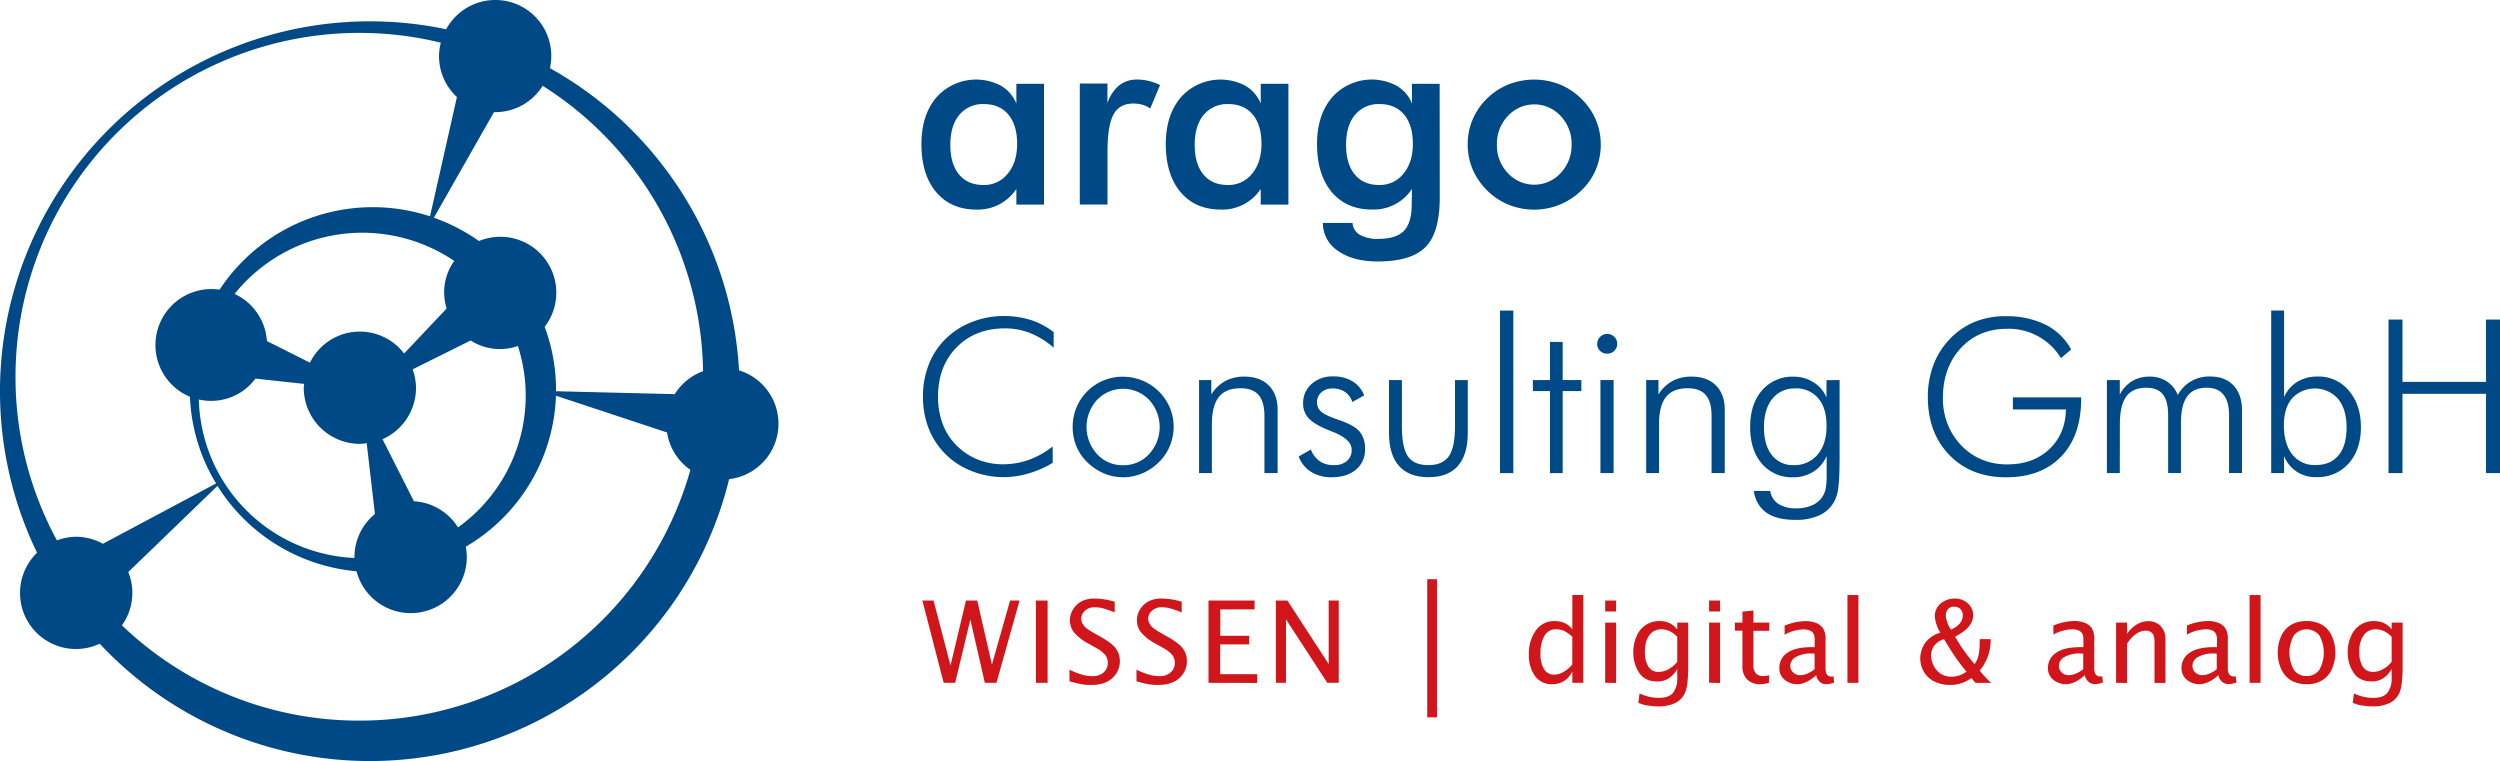 <svg xmlns="http://www.w3.org/2000/svg" viewBox="0 0 947.64 288.49"><defs><style>.cls-1{fill:#004987;}.cls-2{fill:#d0161a;}</style></defs><title>aC_Logo</title><g id="Ebene_2" data-name="Ebene 2"><g id="Ebene_1-2" data-name="Ebene 1"><path class="cls-1" d="M395.74,77.56H385.26V71.62a17.41,17.41,0,0,1-15.13,7.82q-9.7,0-15.28-6.64t-5.58-18.18q0-11,5.69-17.71a20.13,20.13,0,0,1,24.48-4.4,13.79,13.79,0,0,1,5.82,6.74V31.76h10.48ZM385.55,54.51q0-7.09-3.31-11.06t-9.26-4a11.52,11.52,0,0,0-9.34,4.08q-3.4,4.08-3.41,11.33t3.29,11.26q3.28,4,9.27,4a11.38,11.38,0,0,0,9.21-4.3q3.56-4.3,3.55-11.31"/><path class="cls-1" d="M419.78,39.05a14.92,14.92,0,0,1,4.47-6.71,10.83,10.83,0,0,1,6.88-2.18,17.93,17.93,0,0,1,4.38.54,21.23,21.23,0,0,1,4.22,1.54L436,41.13a9.76,9.76,0,0,0-2.92-1.42,12.36,12.36,0,0,0-3.5-.46q-5.24,0-7.5,4.17c-1.51,2.8-2.27,7.47-2.27,14v20.1H409.3V31.66h10.48Z"/><path class="cls-1" d="M488.38,77.56H477.89V71.62a17.41,17.41,0,0,1-15.12,7.82q-9.72,0-15.29-6.64T441.9,54.62q0-11,5.7-17.71a20.12,20.12,0,0,1,24.47-4.4,13.74,13.74,0,0,1,5.82,6.74V31.76h10.49ZM478.17,54.51q0-7.09-3.29-11.06t-9.26-4a11.53,11.53,0,0,0-9.35,4.08q-3.4,4.08-3.41,11.33t3.29,11.26q3.28,4,9.27,4a11.37,11.37,0,0,0,9.21-4.3c2.37-2.87,3.54-6.64,3.54-11.31"/><path class="cls-1" d="M545.75,74.71q0,13.44-5.37,18.91t-18.07,5.49q-9.46,0-15.12-4a12.63,12.63,0,0,1-5.75-10.6l11.25,0A5.54,5.54,0,0,0,515.45,89a13.45,13.45,0,0,0,7,1.55q6.72,0,9.67-3t3-9.85l.1-6.09a17.41,17.41,0,0,1-15.12,7.82q-9.71,0-15.29-6.64t-5.58-18.18q0-11,5.7-17.71a20.12,20.12,0,0,1,24.47-4.4,13.74,13.74,0,0,1,5.82,6.74V31.76h10.49Zm-10.2-20.2q0-7.09-3.31-11.06t-9.26-4a11.52,11.52,0,0,0-9.34,4.08q-3.4,4.08-3.41,11.33t3.29,11.26q3.29,4,9.27,4a11.38,11.38,0,0,0,9.21-4.3q3.56-4.3,3.55-11.31"/><path class="cls-1" d="M556.34,54.7a23.76,23.76,0,0,1,1.91-9.48,24.13,24.13,0,0,1,5.49-7.95A24.42,24.42,0,0,1,571.85,32a26.49,26.49,0,0,1,19.35,0,24.66,24.66,0,0,1,8.19,5.41,24.29,24.29,0,0,1,5.51,8,23.77,23.77,0,0,1,1.88,9.32,24.46,24.46,0,0,1-1.86,9.53,23.35,23.35,0,0,1-5.43,7.87,26.16,26.16,0,0,1-8.37,5.49,25.88,25.88,0,0,1-19.22,0,25.53,25.53,0,0,1-13.68-13.42,24.07,24.07,0,0,1-1.88-9.47m39.38.11A15.25,15.25,0,0,0,591.61,44a13.58,13.58,0,0,0-20.07,0,15.18,15.18,0,0,0-4.13,10.8,15.19,15.19,0,0,0,4.13,10.79,13.58,13.58,0,0,0,20.05,0,15.24,15.24,0,0,0,4.13-10.79"/><path class="cls-1" d="M399.39,131.79a31,31,0,0,0-8.87-5.53,25.79,25.79,0,0,0-9.54-1.79q-11.3,0-18.34,7.16t-7.07,18.65a29.39,29.39,0,0,0,1.74,10.36,23.14,23.14,0,0,0,5.26,8.2,24,24,0,0,0,8,5.32,25.45,25.45,0,0,0,9.67,1.83,29.11,29.11,0,0,0,9.79-1.7,32.51,32.51,0,0,0,9-5.06v6.21a38.08,38.08,0,0,1-9.09,4,33.08,33.08,0,0,1-9.48,1.42,32.54,32.54,0,0,1-12.08-2.28,28.48,28.48,0,0,1-9.9-6.36,28.06,28.06,0,0,1-6.44-9.77,33.08,33.08,0,0,1-2.19-12.2,32.52,32.52,0,0,1,2.25-12.17,27.5,27.5,0,0,1,6.46-9.74,29,29,0,0,1,9.88-6.29,32.64,32.64,0,0,1,12-2.26,33.52,33.52,0,0,1,10.32,1.53,27.58,27.58,0,0,1,8.65,4.59Z"/><path class="cls-1" d="M425.56,180.89a18,18,0,0,1-7.23-1.5,20.35,20.35,0,0,1-6.28-4.27,17.92,17.92,0,0,1-4.06-6,19.19,19.19,0,0,1-1.39-7.32,19,19,0,0,1,1.43-7.31,18.9,18.9,0,0,1,17.53-11.69,19.6,19.6,0,0,1,7.42,1.43,19.31,19.31,0,0,1,10.46,10.3,19.11,19.11,0,0,1,0,14.53,18.46,18.46,0,0,1-4.13,6.1,19.59,19.59,0,0,1-6.34,4.27,18.89,18.89,0,0,1-7.42,1.5m.16-4.58a13.12,13.12,0,0,0,9.84-4.19,15.2,15.2,0,0,0,0-20.62,13.68,13.68,0,0,0-19.67,0,15.23,15.23,0,0,0,0,20.62,13,13,0,0,0,9.81,4.19"/><path class="cls-1" d="M454.51,179.33V144.07h4.65v5.45a14.24,14.24,0,0,1,5.27-5.07,14.78,14.78,0,0,1,7.17-1.69q6,0,9.34,3.34c2.23,2.23,3.35,5.32,3.35,9.3v23.93h-5V157.59c0-3.53-.75-6.15-2.21-7.86s-3.74-2.56-6.82-2.56c-3.74,0-6.48,1.1-8.25,3.32s-2.64,5.69-2.64,10.43v18.41Z"/><path class="cls-1" d="M492.25,173.05l4.65-2.66a9.23,9.23,0,0,0,3.34,4.43,9.35,9.35,0,0,0,5.37,1.49,7.29,7.29,0,0,0,4.93-1.57,5.27,5.27,0,0,0,1.83-4.19q0-4.06-7.2-6.88c-.51-.18-.9-.35-1.19-.48q-5.57-2.17-7.8-4.51a8,8,0,0,1-2.22-5.75,9.5,9.5,0,0,1,3.18-7.37,11.8,11.8,0,0,1,8.23-2.88,13.58,13.58,0,0,1,7.31,1.87,10.8,10.8,0,0,1,4.42,5.32l-4.49,2.51a7.21,7.21,0,0,0-2.79-3.82,8.34,8.34,0,0,0-4.77-1.31,6.08,6.08,0,0,0-4.2,1.49,4.83,4.83,0,0,0-1.64,3.72,4.61,4.61,0,0,0,1.63,3.62q1.64,1.42,6.76,3.14,5.8,2,7.81,4.41a9.93,9.93,0,0,1,2,6.6A9.61,9.61,0,0,1,514,178q-3.47,2.91-9.31,2.91a14.14,14.14,0,0,1-7.73-2.06,11.45,11.45,0,0,1-4.67-5.78"/><path class="cls-1" d="M531.4,144.07v17.61q0,8,2.28,11.33c1.53,2.2,4.1,3.3,7.73,3.3s6.2-1.12,7.76-3.34,2.35-6,2.35-11.29V144.07h4.84v20.12q0,8.22-3.77,12.46t-11.1,4.23q-7.35,0-11.16-4.23t-3.82-12.46V144.07Z"/><rect class="cls-1" x="568.59" y="117.72" width="5.05" height="61.62"/><polygon class="cls-1" points="587.53 148.24 581.05 148.24 581.05 144.07 587.53 144.07 587.53 129.6 592.34 129.6 592.34 144.07 599.42 144.07 599.42 148.24 592.34 148.24 592.34 179.34 587.53 179.34 587.53 148.24"/><path class="cls-1" d="M605.45,130.31a3.58,3.58,0,0,1,1.12-2.64,3.65,3.65,0,0,1,2.66-1.09,3.74,3.74,0,0,1,2.69,1.09,3.73,3.73,0,0,1,0,5.31,3.72,3.72,0,0,1-2.73,1.07,3.66,3.66,0,0,1-2.68-1.07,3.59,3.59,0,0,1-1.1-2.67m1.24,13.76h5v35.26h-5Z"/><path class="cls-1" d="M624,179.33V144.07h4.65v5.45a14.24,14.24,0,0,1,5.27-5.07,14.79,14.79,0,0,1,7.18-1.69q6,0,9.34,3.34c2.22,2.23,3.34,5.32,3.34,9.3v23.93h-5V157.59q0-5.29-2.21-7.86c-1.47-1.7-3.74-2.56-6.82-2.56-3.73,0-6.48,1.1-8.25,3.32s-2.64,5.69-2.64,10.43v18.41Z"/><path class="cls-1" d="M697.31,144.07v29.14c0,4.64-.12,8.18-.38,10.62a17,17,0,0,1-1.25,5.44,12.06,12.06,0,0,1-5.61,5.86,20.82,20.82,0,0,1-9.54,1.93c-4.68,0-8.34-.9-10.95-2.72a11.65,11.65,0,0,1-4.75-8.25H671a7.21,7.21,0,0,0,3.12,4.93,12.34,12.34,0,0,0,6.86,1.67,14.25,14.25,0,0,0,5.86-1.15,8.63,8.63,0,0,0,3.92-3.19,8.76,8.76,0,0,0,1.25-3,26.58,26.58,0,0,0,.39-5.35v-7.16a13,13,0,0,1-5,5.93,14,14,0,0,1-7.69,2.15,14.83,14.83,0,0,1-11.86-5.17q-4.44-5.17-4.44-13.88T667.89,148a15.14,15.14,0,0,1,12-5.22,13.76,13.76,0,0,1,7.57,2.17,12.19,12.19,0,0,1,4.88,5.74v-6.6Zm-16.86,3.18a10.52,10.52,0,0,0-8.64,3.92q-3.16,3.9-3.16,10.75t3,10.59a10,10,0,0,0,8.33,3.8,11.31,11.31,0,0,0,9-4q3.39-4,3.39-10.82T689.24,151a10.87,10.87,0,0,0-8.79-3.78"/><path class="cls-1" d="M781.22,135.76a23.14,23.14,0,0,0-20.35-11.13q-10.82,0-17.61,7.32t-6.8,19a26.6,26.6,0,0,0,1.81,9.82,24.54,24.54,0,0,0,5.27,8.19,23.35,23.35,0,0,0,7.83,5.31,25,25,0,0,0,9.5,1.76q9.78,0,15.93-5.76c4.08-3.85,6.19-8.87,6.29-15.07H763v-4.57h25.87v.64q0,13.91-7.58,21.78t-20.92,7.87q-13.23,0-21.43-8.43t-8.18-22.1a33.94,33.94,0,0,1,2.06-11.87,28.41,28.41,0,0,1,6-9.72,27.63,27.63,0,0,1,9.52-6.71,30.18,30.18,0,0,1,11.82-2.23,33.34,33.34,0,0,1,15.19,3.2,22.55,22.55,0,0,1,9.74,9.4Z"/><path class="cls-1" d="M803.52,179.33h-4.89V144.07h4.89v5.53a12.71,12.71,0,0,1,4.61-5.09,12.38,12.38,0,0,1,6.6-1.75,11.75,11.75,0,0,1,6.57,1.77,11.25,11.25,0,0,1,4.21,5.19,13.42,13.42,0,0,1,12.28-7c3.74,0,6.67,1.13,8.82,3.39s3.22,5.38,3.22,9.33v23.85h-4.89v-21.9c0-3.44-.71-6.05-2.12-7.79s-3.54-2.63-6.35-2.63q-5,0-7.41,3.3t-2.36,10.46v18.56h-4.85v-21.9c0-3.61-.68-6.24-2-7.91s-3.45-2.51-6.28-2.51q-5.17,0-7.59,3.34t-2.43,10.42Z"/><path class="cls-1" d="M865.8,179.33h-4.89V117.71h4.89v32.8a13,13,0,0,1,5-5.78,14.55,14.55,0,0,1,7.74-2,14.78,14.78,0,0,1,11.8,5.35q4.57,5.34,4.58,13.81t-4.63,13.76a15.59,15.59,0,0,1-12.23,5.2,12.65,12.65,0,0,1-12.28-8Zm23.69-17.25q0-6.92-3.22-10.87a11.79,11.79,0,0,0-17.41-.24c-2.1,2.47-3.14,5.88-3.14,10.2q0,7.07,3.2,11.11a10.6,10.6,0,0,0,8.76,4q5.69,0,8.75-3.69t3.06-10.55"/><polygon class="cls-1" points="905.38 179.33 905.38 121.13 910.67 121.13 910.67 144.75 942.35 144.75 942.35 121.13 947.64 121.13 947.64 179.33 942.35 179.33 942.35 149.28 910.67 149.28 910.67 179.33 905.38 179.33"/><path class="cls-1" d="M7.6,224.74A21.19,21.19,0,0,0,37.8,244a140.17,140.17,0,0,0,238.58-62.38,21.15,21.15,0,0,0,3.75-41.23A140.13,140.13,0,0,0,208.46,25.84a21.21,21.21,0,0,0-39.34-14.75A140.24,140.24,0,0,0,14.05,209.51,21.21,21.21,0,0,0,7.6,224.74Zm128.62,48.42a129.83,129.83,0,0,1-90-36.13,21,21,0,0,0,2.4-20.19l33.82-32.66a69.35,69.35,0,0,0,52.71,32.36,21.24,21.24,0,0,0,41.79-5.39,22.07,22.07,0,0,0-.39-3.92A69,69,0,0,0,210.74,150l42.1,13.93a21.2,21.2,0,0,0,8.86,14.17A130.38,130.38,0,0,1,136.22,273.16ZM156.89,190,145,166.48A21.24,21.24,0,0,0,157.69,147a21,21,0,0,0-1.28-7l22-10.94a20.39,20.39,0,0,0,17.9,2.08,61.41,61.41,0,0,1-22.7,68.77A21.18,21.18,0,0,0,156.89,190Zm12.4-73.05L153.17,134a21.08,21.08,0,0,0-35.69,3.47l-16.3-8.19a21.23,21.23,0,0,0-12.25-17.87,62.13,62.13,0,0,1,83.24-12.51,20.51,20.51,0,0,0-2.88,18ZM96.9,143.52l18.39,2c0,.49-.15,1-.15,1.46a21.28,21.28,0,0,0,21.29,21.27A21.88,21.88,0,0,0,139,168l3.12,26.83a21.12,21.12,0,0,0-7.76,16.29c0,.13,0,.25,0,.38a61.74,61.74,0,0,1-59-60.07,20.92,20.92,0,0,0,21.49-7.94Zm108.79-111A130.2,130.2,0,0,1,266.5,140.69a21.31,21.31,0,0,0-10.73,8.71l-45-1.1c0-.21,0-.42,0-.63a68.57,68.57,0,0,0-4.31-23.79,21.18,21.18,0,0,0-16.86-34.12,21.36,21.36,0,0,0-8.05,1.6,70.23,70.23,0,0,0-17.08-8.84l22.76-40c.14,0,.28,0,.42,0A21.21,21.21,0,0,0,205.69,32.54ZM5.88,142.81A130.34,130.34,0,0,1,167.1,16.18a20.91,20.91,0,0,0-.69,5.1,21.18,21.18,0,0,0,6.79,15.5L163,82a69.56,69.56,0,0,0-79.77,27.8A21.22,21.22,0,0,0,72,150.39a68.54,68.54,0,0,0,9.91,32.86L39,206.12a21.08,21.08,0,0,0-10.1-2.66,21.2,21.2,0,0,0-7.33,1.37A129.72,129.72,0,0,1,5.88,142.81Z"/><path class="cls-2" d="M357.7,258.83l-8.06-31.19h4.23l6.42,24.64,5.87-24.64h4.27l5.56,24.3,6.89-24.3h3.59l-8.76,31.19h-4.4l-5.5-24-5.75,24Z"/><path class="cls-2" d="M392.68,258.83V227.64h4.42v31.19Z"/><path class="cls-2" d="M405.39,258.24v-4.38a29.21,29.21,0,0,0,5.51,2.08,16,16,0,0,0,3.22.36,6,6,0,0,0,4.25-1.46,4.66,4.66,0,0,0,1.56-3.51,5.33,5.33,0,0,0-.81-2.85,12.69,12.69,0,0,0-4.12-3.14l-2.16-1.24a18.8,18.8,0,0,1-5.8-4.47,7.4,7.4,0,0,1-1.48-4.49,7.85,7.85,0,0,1,1.18-4.15,8.33,8.33,0,0,1,3.15-3,10.21,10.21,0,0,1,5-1.1,26.74,26.74,0,0,1,7.64,1.2v4.05a39.3,39.3,0,0,0-4.8-1.65,12.19,12.19,0,0,0-2.6-.29,5.23,5.23,0,0,0-4,1.41,4.26,4.26,0,0,0-1.3,2.89,4.06,4.06,0,0,0,.61,2.06,6.13,6.13,0,0,0,1.66,1.79c.7.49,1.65,1.09,2.87,1.78l2.24,1.26q4.36,2.47,5.82,4.51a8,8,0,0,1,1.46,4.74,8.46,8.46,0,0,1-2.78,6.32q-2.79,2.69-8.2,2.68a22.69,22.69,0,0,1-3.24-.22A41.23,41.23,0,0,1,405.39,258.24Z"/><path class="cls-2" d="M430.79,258.24v-4.38a29.24,29.24,0,0,0,5.52,2.08,15.87,15.87,0,0,0,3.22.36,6,6,0,0,0,4.25-1.46,4.65,4.65,0,0,0,1.55-3.51,5.33,5.33,0,0,0-.81-2.85,12.69,12.69,0,0,0-4.12-3.14l-2.16-1.24a18.93,18.93,0,0,1-5.8-4.47,7.46,7.46,0,0,1-1.48-4.49,7.85,7.85,0,0,1,1.18-4.15,8.33,8.33,0,0,1,3.15-3,10.24,10.24,0,0,1,5-1.1,26.81,26.81,0,0,1,7.65,1.2v4.05a39.86,39.86,0,0,0-4.81-1.65,12.12,12.12,0,0,0-2.6-.29,5.23,5.23,0,0,0-4,1.41,4.26,4.26,0,0,0-1.3,2.89,4,4,0,0,0,.62,2.06,5.87,5.87,0,0,0,1.66,1.79c.69.49,1.65,1.09,2.86,1.78l2.24,1.26q4.37,2.47,5.83,4.51a8,8,0,0,1,1.46,4.74,8.47,8.47,0,0,1-2.79,6.32c-1.85,1.79-4.59,2.68-8.2,2.68a22.89,22.89,0,0,1-3.24-.22A41.7,41.7,0,0,1,430.79,258.24Z"/><path class="cls-2" d="M458.09,258.83V227.64h17.47V231h-13v10h10.94v3.27H462.52v11.29h14v3.31Z"/><path class="cls-2" d="M483.64,258.83V227.64H488l15.64,24.07V227.64h3.82v31.19h-4.34l-15.66-24.06v24.06Z"/><path class="cls-2" d="M541,271.92V219.55h3.69v52.37Z"/><path class="cls-2" d="M596,258.83v-4.3a9.34,9.34,0,0,1-3.16,3.62,8.2,8.2,0,0,1-4.46,1.21,7.69,7.69,0,0,1-6.53-3.11,13.28,13.28,0,0,1-2.33-8.15,15.08,15.08,0,0,1,2.61-9.06,8.32,8.32,0,0,1,7.14-3.62,9.89,9.89,0,0,1,2.52.31,8,8,0,0,1,2.14.9,9.62,9.62,0,0,1,2.07,1.91v-13h4.15v33.27Zm0-17.44a12.85,12.85,0,0,0-3.4-2.38,7.75,7.75,0,0,0-2.71-.47,4.85,4.85,0,0,0-4.5,2.55,13.19,13.19,0,0,0-1.46,6.58,11.44,11.44,0,0,0,1.29,5.89,4.36,4.36,0,0,0,4,2.15,6.86,6.86,0,0,0,3.42-1,12.79,12.79,0,0,0,3.34-2.82Z"/><path class="cls-2" d="M608.45,231.79v-4.15h4.15v4.15Zm0,27V236h4.15v22.88Z"/><path class="cls-2" d="M621,266.44l.48-3.6a17,17,0,0,0,7.21,1.7q4,0,5.53-2a8.63,8.63,0,0,0,1.55-5.43v-3.6a9.26,9.26,0,0,1-2.85,3.35,7.65,7.65,0,0,1-4.73,1.45c-3.16,0-5.47-1.12-6.92-3.38a14,14,0,0,1-2.17-7.69,14.77,14.77,0,0,1,1.28-6.11,9.1,9.1,0,0,1,8.73-5.7,9.71,9.71,0,0,1,2.41.29,8.08,8.08,0,0,1,2.09.89,9.75,9.75,0,0,1,2.16,1.94V236h4.15v16.64c0,4.85-.4,8.17-1.22,10a7.72,7.72,0,0,1-3.82,3.9,14.54,14.54,0,0,1-6.19,1.22c-.78,0-1.62,0-2.52-.13s-1.7-.19-2.4-.32A24.49,24.49,0,0,1,621,266.44Zm14.77-15.54v-9.51a10.09,10.09,0,0,0-2.9-2.15,7.39,7.39,0,0,0-3.16-.7,5.38,5.38,0,0,0-4.5,2.22c-1.14,1.49-1.7,3.64-1.7,6.45a10.26,10.26,0,0,0,1.26,5.39,4.43,4.43,0,0,0,4.11,2.08,7.31,7.31,0,0,0,3.56-1A12.2,12.2,0,0,0,635.78,250.9Z"/><path class="cls-2" d="M647.84,231.79v-4.15H652v4.15Zm0,27V236H652v22.88Z"/><path class="cls-2" d="M670.51,258.83a12.93,12.93,0,0,1-3.33.53,6.67,6.67,0,0,1-4.89-1.78,6.79,6.79,0,0,1-1.81-5.07V239.06h-2.87V236h2.87v-4.16l4.15-.4V236h6v3.11h-6v12.69a5.16,5.16,0,0,0,.93,3.45,3.78,3.78,0,0,0,3,1,9.22,9.22,0,0,0,2-.27Z"/><path class="cls-2" d="M688.44,255.92a15,15,0,0,1-3.7,2.57,8.29,8.29,0,0,1-3.58.87,7.46,7.46,0,0,1-4.57-1.6,5.52,5.52,0,0,1-2.12-4.68,6.72,6.72,0,0,1,2.95-5.58c2-1.46,5.11-2.2,9.43-2.2h1v-2.77a4.85,4.85,0,0,0-.45-2.4A2.93,2.93,0,0,0,686,239a5.91,5.91,0,0,0-2.37-.42,15.63,15.63,0,0,0-7.16,2v-3.43a21.47,21.47,0,0,1,8-1.71,10.66,10.66,0,0,1,3.77.64,5.93,5.93,0,0,1,2.74,2,7.57,7.57,0,0,1,1,4.44v10.38a6.54,6.54,0,0,0,.28,2.33,2.12,2.12,0,0,0,.77.92,2.08,2.08,0,0,0,1.15.31,6.4,6.4,0,0,0,.8-.08l.29,2.29a7.13,7.13,0,0,1-3.12.68,3.77,3.77,0,0,1-2.19-.74A4.39,4.39,0,0,1,688.44,255.92Zm-.61-2.25v-5.92l-1.35-.05a11.37,11.37,0,0,0-5.6,1.27,3.84,3.84,0,0,0-2.26,3.43,3.32,3.32,0,0,0,1.11,2.53,3.69,3.69,0,0,0,2.59,1,7.12,7.12,0,0,0,2.72-.58A12,12,0,0,0,687.83,253.67Z"/><path class="cls-2" d="M700.29,258.83V225.56h4.15v33.27Z"/><path class="cls-2" d="M748.79,258.83,747.23,257a13,13,0,0,1-8.11,2.64,13.2,13.2,0,0,1-5.7-1.23,9.25,9.25,0,0,1-4.08-3.64,9.83,9.83,0,0,1-1.46-5.18,10.57,10.57,0,0,1,1.68-5.64,10.71,10.71,0,0,1,5.93-4.14,13.89,13.89,0,0,1-2.11-6.34,5.92,5.92,0,0,1,1-3.28,6.89,6.89,0,0,1,2.73-2.41,8.3,8.3,0,0,1,3.82-.89,7,7,0,0,1,5,1.84,5.87,5.87,0,0,1,2,4.46q0,4.68-6.84,8.13a63.68,63.68,0,0,0,7.38,10.41,9.2,9.2,0,0,0,1.14-2.1,12.52,12.52,0,0,0,.58-2.54,23.38,23.38,0,0,0,.23-3.29l0-1.52h4.16a18.12,18.12,0,0,1-4.16,11.93,40.85,40.85,0,0,0,4.35,4.65Zm-3.39-4.25c-2-2.41-3.53-4.46-4.68-6.18s-2.43-3.76-3.82-6.15A7.75,7.75,0,0,0,733,245a6.59,6.59,0,0,0-1,3.51,8.26,8.26,0,0,0,1.07,4,7.26,7.26,0,0,0,6.69,4A9.52,9.52,0,0,0,745.4,254.58Zm-5.87-15.92q4.47-2,4.47-5.43a3.3,3.3,0,0,0-.86-2.32,3.1,3.1,0,0,0-2.38-.93,2.78,2.78,0,0,0-2.47,1.06,3.81,3.81,0,0,0-.74,2.21A11.17,11.17,0,0,0,739.53,238.66Z"/><path class="cls-2" d="M790.26,255.92a15.22,15.22,0,0,1-3.7,2.57,8.29,8.29,0,0,1-3.58.87,7.46,7.46,0,0,1-4.57-1.6,5.52,5.52,0,0,1-2.12-4.68,6.7,6.7,0,0,1,3-5.58c2-1.46,5.11-2.2,9.43-2.2h1v-2.77a4.85,4.85,0,0,0-.45-2.4,3,3,0,0,0-1.4-1.17,5.91,5.91,0,0,0-2.37-.42,15.63,15.63,0,0,0-7.16,2v-3.43a21.47,21.47,0,0,1,8-1.71,10.66,10.66,0,0,1,3.77.64,5.93,5.93,0,0,1,2.74,2,7.57,7.57,0,0,1,1,4.44v10.38a6.31,6.31,0,0,0,.28,2.33,2.12,2.12,0,0,0,.77.92,2.07,2.07,0,0,0,1.14.31,6.52,6.52,0,0,0,.81-.08l.29,2.29a7.13,7.13,0,0,1-3.12.68,3.77,3.77,0,0,1-2.19-.74A4.39,4.39,0,0,1,790.26,255.92Zm-.61-2.25v-5.92l-1.35-.05a11.37,11.37,0,0,0-5.6,1.27,3.84,3.84,0,0,0-2.26,3.43,3.32,3.32,0,0,0,1.11,2.53,3.68,3.68,0,0,0,2.59,1,7,7,0,0,0,2.71-.58A12,12,0,0,0,789.65,253.67Z"/><path class="cls-2" d="M802.11,258.83V236h4.15v4.27a11.91,11.91,0,0,1,3.68-3.55,8.37,8.37,0,0,1,4.35-1.25,6.32,6.32,0,0,1,4.72,1.84,7,7,0,0,1,1.81,5.12v16.45h-4.15v-15.1a7.62,7.62,0,0,0-.42-3.15,3,3,0,0,0-1.18-1.17,3.43,3.43,0,0,0-1.63-.41,7.18,7.18,0,0,0-3.32.95,12.25,12.25,0,0,0-3.86,4.05v14.83Z"/><path class="cls-2" d="M840.88,255.92a15.07,15.07,0,0,1-3.71,2.57,8.25,8.25,0,0,1-3.57.87,7.49,7.49,0,0,1-4.58-1.6,5.51,5.51,0,0,1-2.11-4.68,6.7,6.7,0,0,1,3-5.58c2-1.46,5.11-2.2,9.43-2.2h1v-2.77a4.85,4.85,0,0,0-.45-2.4,3,3,0,0,0-1.4-1.17,5.91,5.91,0,0,0-2.37-.42,15.63,15.63,0,0,0-7.16,2v-3.43a21.47,21.47,0,0,1,8-1.71,10.66,10.66,0,0,1,3.77.64,6,6,0,0,1,2.74,2,7.57,7.57,0,0,1,1,4.44v10.38a6.31,6.31,0,0,0,.28,2.33,2.12,2.12,0,0,0,.77.92,2.05,2.05,0,0,0,1.14.31,6.23,6.23,0,0,0,.8-.08l.3,2.29a7.13,7.13,0,0,1-3.12.68,3.77,3.77,0,0,1-2.19-.74A4.39,4.39,0,0,1,840.88,255.92Zm-.61-2.25v-5.92l-1.36-.05a11.35,11.35,0,0,0-5.59,1.27,3.82,3.82,0,0,0-2.26,3.43,3.32,3.32,0,0,0,1.11,2.53,3.68,3.68,0,0,0,2.59,1,7,7,0,0,0,2.71-.58A12,12,0,0,0,840.27,253.67Z"/><path class="cls-2" d="M852.72,258.83V225.56h4.16v33.27Z"/><path class="cls-2" d="M874.31,259.36a11.55,11.55,0,0,1-5.68-1.34,9.32,9.32,0,0,1-3.83-4.22,14.4,14.4,0,0,1-1.41-6.42,15,15,0,0,1,1.28-6.19,9.27,9.27,0,0,1,3.75-4.32,11.36,11.36,0,0,1,5.89-1.45,11.65,11.65,0,0,1,5.7,1.33,9.16,9.16,0,0,1,3.83,4.22,15.42,15.42,0,0,1,.09,12.64,9.32,9.32,0,0,1-3.74,4.3A11.25,11.25,0,0,1,874.31,259.36Zm0-3.12a5.64,5.64,0,0,0,4.82-2.31,13.3,13.3,0,0,0,0-13.1,6.19,6.19,0,0,0-9.61,0,13.4,13.4,0,0,0,0,13.1A5.65,5.65,0,0,0,874.3,256.24Z"/><path class="cls-2" d="M891.8,266.44l.48-3.6a17,17,0,0,0,7.21,1.7q4,0,5.53-2a8.69,8.69,0,0,0,1.55-5.43v-3.6a9.19,9.19,0,0,1-2.86,3.35A7.62,7.62,0,0,1,899,258.3c-3.17,0-5.47-1.12-6.92-3.38a13.92,13.92,0,0,1-2.17-7.69,14.61,14.61,0,0,1,1.28-6.11,9.1,9.1,0,0,1,8.72-5.7,9.73,9.73,0,0,1,2.42.29,8.08,8.08,0,0,1,2.09.89,10.22,10.22,0,0,1,2.16,1.94V236h4.15v16.64q0,7.28-1.22,10a7.74,7.74,0,0,1-3.83,3.9,14.48,14.48,0,0,1-6.19,1.22c-.77,0-1.61,0-2.51-.13s-1.7-.19-2.4-.32A23.93,23.93,0,0,1,891.8,266.44Zm14.77-15.54v-9.51a10.22,10.22,0,0,0-2.9-2.15,7.39,7.39,0,0,0-3.16-.7,5.41,5.41,0,0,0-4.51,2.22,10.52,10.52,0,0,0-1.7,6.45,10.17,10.17,0,0,0,1.27,5.39,4.43,4.43,0,0,0,4.11,2.08,7.34,7.34,0,0,0,3.56-1A12.2,12.2,0,0,0,906.57,250.9Z"/></g></g></svg>